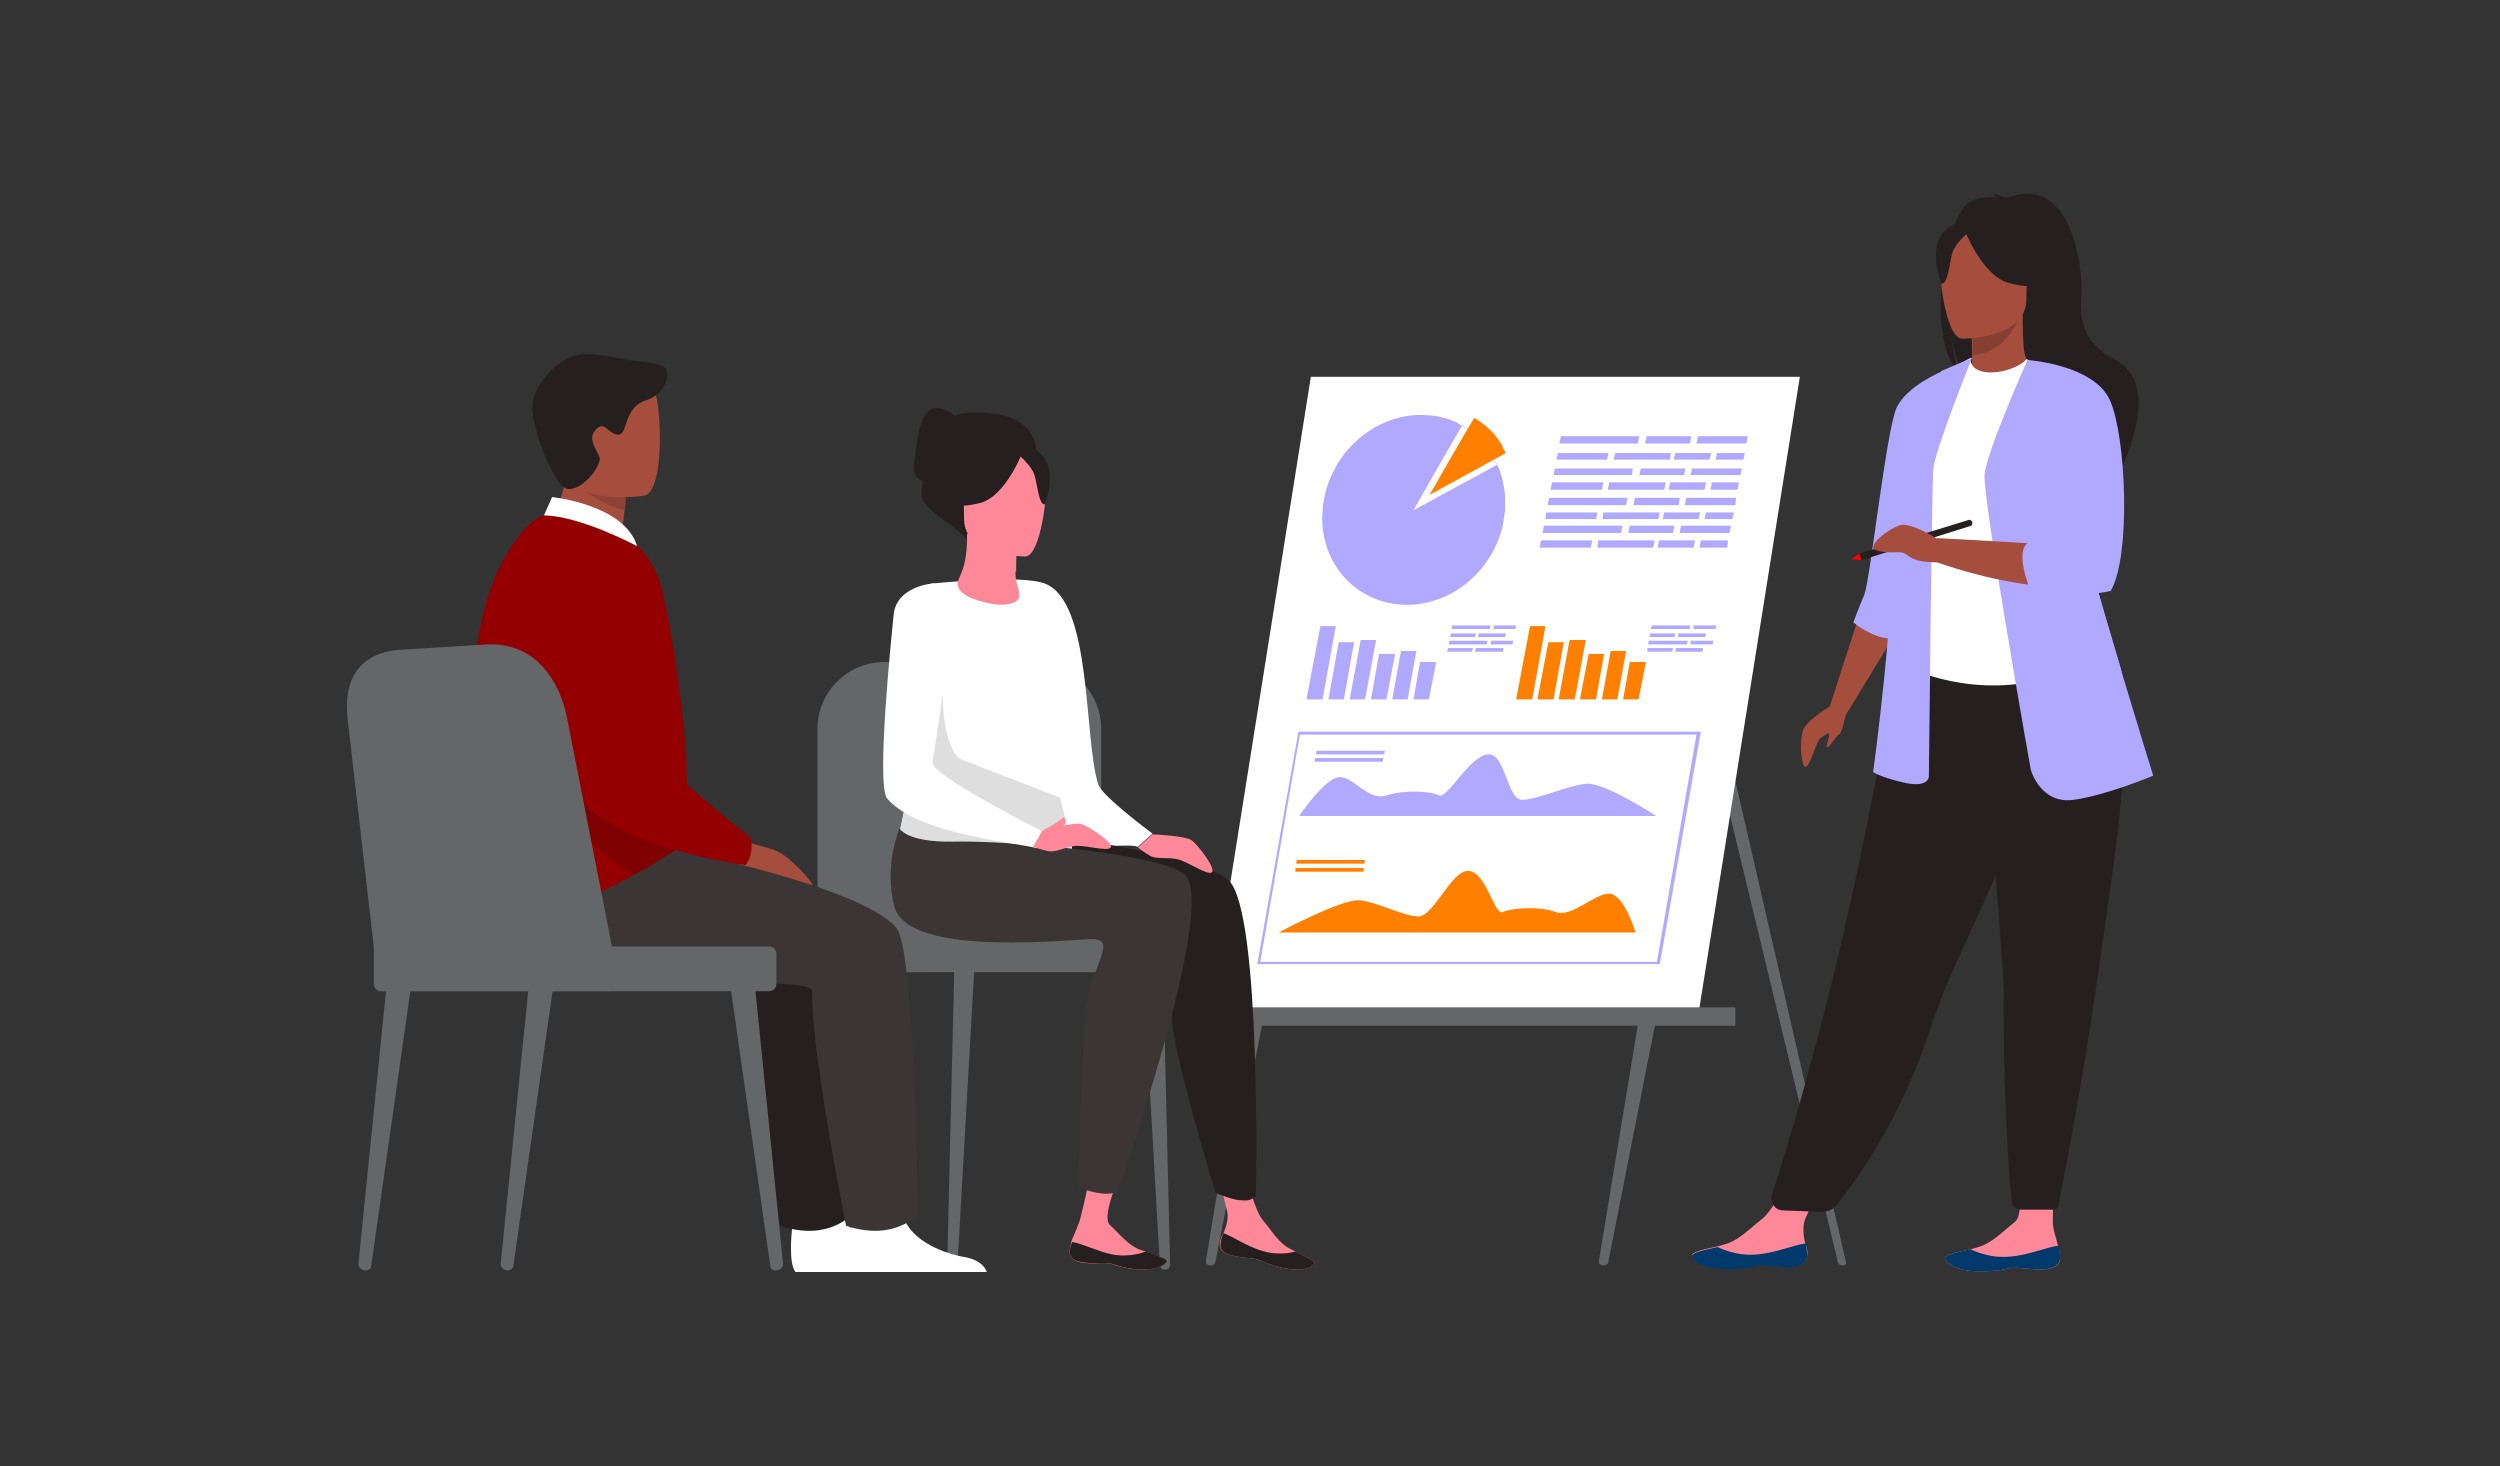 <?xml version="1.0" encoding="utf-8"?>
<!-- Generator: Adobe Illustrator 24.3.0, SVG Export Plug-In . SVG Version: 6.00 Build 0)  -->
<svg version="1.1" id="Capa_1" xmlns="http://www.w3.org/2000/svg" xmlns:xlink="http://www.w3.org/1999/xlink" x="0px" y="0px"
	 viewBox="0 0 341 200" style="enable-background:new 0 0 341 200;" xml:space="preserve">
<rect x="0" y="0" width="341" height="200" fill="#333333" stroke="none"/>
<style type="text/css">
	.st0{fill:#656668;}
	.st1{fill:#FFFFFF;}
	.st2{fill:#B0A9FF;}
	.st3{fill:#FF8000;}
	.st4{fill:#FF8898;}
	.st5{fill:#003A6C;}
	.st6{fill:#251F20;}
	.st7{fill:#A54E3E;}
	.st8{fill:#873F31;}
	.st9{fill:#009EAB;}
	.st10{fill:#FF0000;}
	.st11{fill:#DEDEDF;}
	.st12{fill:#3C3536;}
	.st13{fill:#8E4434;}
	.st14{fill:#940000;}
	.st15{fill:#7E0000;}
</style>
<g>
	<g>
		<g>
			<path class="st0" d="M250.7,172.2l-19-78.7l1.3-3.1l18.8,81.8c0,0.2-0.1,0.4-0.3,0.4h-0.3C251,172.6,250.8,172.4,250.7,172.2z"/>
		</g>
		<g>
			<g>
				<path class="st0" d="M165.1,172.6L165.1,172.6c-0.4,0-0.7-0.3-0.6-0.7l5.6-33.9h2.4l-6.7,34
					C165.8,172.4,165.5,172.6,165.1,172.6z"/>
			</g>
			<g>
				<path class="st0" d="M218.7,172.6L218.7,172.6c-0.4,0-0.7-0.3-0.6-0.7l5.6-33.9h2.4l-6.7,34
					C219.4,172.4,219.1,172.6,218.7,172.6z"/>
			</g>
			<polygon class="st1" points="231.7,138.1 165,138.1 178.8,51.4 245.5,51.4 			"/>
			<rect x="160.1" y="137.4" class="st0" width="76.6" height="2.5"/>
			<g>
				<path class="st2" d="M205.3,69.6c-0.1,0.7-0.2,1.4-0.3,2c-1.4,6.2-6.9,10.9-13.1,10.9c-6.9,0-12.1-5.8-11.5-12.9
					c0.5-7.1,6.5-13,13.4-13c1.4,0,2.8,0.2,4.1,0.7c0.6,0.2,1.1,0.5,1.6,0.8c1.1,0.6,2.1,1.4,2.9,2.4c0.5,0.5,0.9,1.1,1.2,1.7
					c0.2,0.4,0.4,0.7,0.6,1.1c0.5,1.1,0.8,2.2,1,3.5c0.1,0.6,0.1,1.2,0.1,1.9C205.3,69,205.3,69.3,205.3,69.6z"/>
				<path class="st1" d="M204.2,63.4l-11.4,6.2c0,0,4.7-8.3,6.6-11.5c1.1,0.6,2.1,1.4,2.9,2.4c0.5,0.5,0.9,1.1,1.2,1.7
					C203.8,62.6,204,63,204.2,63.4z"/>
				<path class="st3" d="M205.4,61.8l-10.4,5.7c0,0,4.3-7.6,6.1-10.5c1,0.6,1.9,1.3,2.7,2.2c0.4,0.5,0.8,1,1.1,1.6
					C205,61.1,205.2,61.5,205.4,61.8z"/>
			</g>
			<g>
				<g>
					<path class="st2" d="M226.4,131.5l-54.9,0l5.6-31.7l54.9,0L226.4,131.5z M171.9,131.2l54.1,0l5.4-31l-54.1,0L171.9,131.2z"/>
				</g>
				<g>
					<path class="st3" d="M223.1,127.2l-48.7,0c0,0,8.6-4.6,11-4.4c2.4,0.2,5.8,2.1,8,2.2s4.6-6.5,7-6.2c2.4,0.3,3.4,6.1,4.6,5.6
						c1.3-0.6,5.1-0.8,7.2,0c2.2,0.8,5.4-2.6,7.3-2.5C221.5,121.9,223.1,127.2,223.1,127.2z"/>
					<g>
						<polygon class="st3" points="186.1,117.8 176.8,117.8 176.9,117.3 186.2,117.3 						"/>
						<polygon class="st3" points="186,118.9 176.7,118.9 176.7,118.4 186,118.4 						"/>
					</g>
				</g>
				<g>
					<path class="st2" d="M177.2,111.3l48.7,0c0,0-7-4.6-9.5-4.4c-2.5,0.2-6.5,2.1-8.7,2.2c-2.2,0.1-2.3-6.5-4.8-6.2
						c-2.5,0.3-5.5,6.1-6.6,5.6c-1.1-0.6-4.8-0.8-7.2,0c-2.5,0.8-4.5-2.6-6.4-2.5C180.7,106.1,177.2,111.3,177.2,111.3z"/>
					<g>
						<polygon class="st2" points="188.8,102.9 179.5,102.9 179.6,102.4 188.9,102.4 						"/>
						<polygon class="st2" points="188.6,103.9 179.3,103.9 179.4,103.4 188.7,103.4 						"/>
					</g>
				</g>
			</g>
			<g>
				<polygon class="st2" points="180.4,95.4 178.2,95.4 180.1,85.4 182.2,85.4 				"/>
				<polygon class="st2" points="183.3,95.4 181.2,95.4 182.6,87.6 184.7,87.6 				"/>
				<polygon class="st2" points="186.2,95.4 184.1,95.4 185.6,87.3 187.7,87.3 				"/>
				<polygon class="st2" points="189.1,95.4 187,95.4 188.1,89.2 190.3,89.2 				"/>
				<polygon class="st2" points="192,95.4 189.9,95.4 191.1,88.8 193.2,88.8 				"/>
				<polygon class="st2" points="194.9,95.4 192.8,95.4 193.7,90.3 195.9,90.3 				"/>
			</g>
			<g>
				<polygon class="st3" points="209,95.4 206.8,95.4 208.7,85.4 210.8,85.4 				"/>
				<polygon class="st3" points="211.9,95.4 209.7,95.4 211.2,87.6 213.3,87.6 				"/>
				<polygon class="st3" points="214.8,95.4 212.6,95.4 214.1,87.3 216.3,87.3 				"/>
				<polygon class="st3" points="217.7,95.4 215.5,95.4 216.7,89.2 218.8,89.2 				"/>
				<polygon class="st3" points="220.6,95.4 218.5,95.4 219.7,88.8 221.8,88.8 				"/>
				<polygon class="st3" points="223.5,95.4 221.4,95.4 222.3,90.3 224.5,90.3 				"/>
			</g>
			<g>
				<g>
					<polygon class="st2" points="219.2,62.7 212.3,62.7 212.5,61.8 219.4,61.8 					"/>
					<polygon class="st2" points="227.8,62.7 220.1,62.7 220.3,61.8 227.9,61.8 					"/>
					<polygon class="st2" points="233.2,62.7 228.3,62.7 228.5,61.8 233.4,61.8 					"/>
					<polygon class="st2" points="237.8,62.7 234,62.7 234.2,61.8 238,61.8 					"/>
				</g>
				<g>
					<polygon class="st2" points="218.5,66.8 211.5,66.8 211.7,65.8 218.7,65.8 					"/>
					<polygon class="st2" points="227,66.8 219.3,66.8 219.5,65.8 227.2,65.8 					"/>
					<polygon class="st2" points="232.5,66.8 227.6,66.8 227.8,65.8 232.7,65.8 					"/>
					<polygon class="st2" points="237,66.8 233.3,66.8 233.5,65.8 237.2,65.8 					"/>
				</g>
				<g>
					<polygon class="st2" points="223.4,60.5 212.7,60.5 212.9,59.5 223.6,59.5 					"/>
					<polygon class="st2" points="230.5,60.5 224.4,60.5 224.6,59.5 230.7,59.5 					"/>
					<polygon class="st2" points="238.2,60.5 231.4,60.5 231.6,59.5 238.4,59.5 					"/>
				</g>
				<g>
					<polygon class="st2" points="222.6,64.8 211.9,64.8 212.1,63.9 222.7,63.9 					"/>
					<polygon class="st2" points="229.7,64.8 223.6,64.8 223.8,63.9 229.9,63.9 					"/>
					<polygon class="st2" points="237.4,64.8 230.6,64.8 230.8,63.9 237.6,63.9 					"/>
				</g>
				<g>
					<polygon class="st2" points="217.7,70.8 210.8,70.8 210.9,69.9 217.9,69.9 					"/>
					<polygon class="st2" points="226.2,70.8 218.6,70.8 218.7,69.9 226.4,69.9 					"/>
					<polygon class="st2" points="231.7,70.8 226.8,70.8 227,69.9 231.9,69.9 					"/>
					<polygon class="st2" points="236.3,70.8 232.5,70.8 232.7,69.9 236.5,69.9 					"/>
				</g>
				<g>
					<polygon class="st2" points="221.8,68.9 211.1,68.9 211.3,67.9 222,67.9 					"/>
					<polygon class="st2" points="229,68.9 222.8,68.9 223,67.9 229.1,67.9 					"/>
					<polygon class="st2" points="236.7,68.9 229.8,68.9 230,67.9 236.8,67.9 					"/>
				</g>
				<g>
					<polygon class="st2" points="217,74.7 210,74.7 210.2,73.7 217.2,73.7 					"/>
					<polygon class="st2" points="225.5,74.7 217.9,74.7 218,73.7 225.7,73.7 					"/>
					<polygon class="st2" points="231,74.7 226.1,74.7 226.3,73.7 231.2,73.7 					"/>
					<polygon class="st2" points="235.6,74.7 231.8,74.7 232,73.7 235.7,73.7 					"/>
				</g>
				<g>
					<polygon class="st2" points="221.1,72.7 210.4,72.7 210.6,71.7 221.3,71.7 					"/>
					<polygon class="st2" points="228.2,72.7 222.1,72.7 222.3,71.7 228.4,71.7 					"/>
					<polygon class="st2" points="235.9,72.7 229.1,72.7 229.3,71.7 236.1,71.7 					"/>
				</g>
			</g>
			<g>
				<polygon class="st2" points="201.2,86.9 197.8,86.9 197.9,86.4 201.3,86.4 				"/>
				<polygon class="st2" points="205.3,86.9 201.6,86.9 201.7,86.4 205.4,86.4 				"/>
				<polygon class="st2" points="200.8,88.9 197.4,88.9 197.5,88.4 200.9,88.4 				"/>
				<polygon class="st2" points="205,88.9 201.2,88.9 201.3,88.4 205.1,88.4 				"/>
				<polygon class="st2" points="203.2,85.8 198,85.8 198.1,85.3 203.3,85.3 				"/>
				<polygon class="st2" points="206.7,85.8 203.7,85.8 203.8,85.3 206.8,85.3 				"/>
				<polygon class="st2" points="202.8,87.9 197.6,87.9 197.7,87.4 202.9,87.4 				"/>
				<polygon class="st2" points="206.3,87.9 203.3,87.9 203.4,87.4 206.4,87.4 				"/>
			</g>
			<g>
				<polygon class="st2" points="228.4,86.9 225,86.9 225.1,86.4 228.5,86.4 				"/>
				<polygon class="st2" points="232.6,86.9 228.9,86.9 228.9,86.4 232.7,86.4 				"/>
				<polygon class="st2" points="228.1,88.9 224.7,88.9 224.7,88.4 228.2,88.4 				"/>
				<polygon class="st2" points="232.2,88.9 228.5,88.9 228.6,88.4 232.3,88.4 				"/>
				<polygon class="st2" points="230.5,85.8 225.2,85.8 225.3,85.3 230.5,85.3 				"/>
				<polygon class="st2" points="234,85.8 231,85.8 231,85.3 234.1,85.3 				"/>
				<polygon class="st2" points="230.1,87.9 224.8,87.9 224.9,87.4 230.2,87.4 				"/>
				<polygon class="st2" points="233.6,87.9 230.6,87.9 230.6,87.4 233.7,87.4 				"/>
			</g>
		</g>
	</g>
	<g>
		<g>
			<path class="st4" d="M246.5,171.3c-0.1,1.6-2.4,1.6-5,1.3c-2.6-0.3-1.9,0.4-5.6,0.4c-3.7,0.1-4.9-1.2-5.1-1.7
				c-0.2-0.5,1.6-0.9,3.5-1.3c0.2-0.1,0.5-0.1,0.7-0.2c2.1-0.5,3.5-2.1,5.3-3.5c1.7-1.3,3.9-6.1,3.9-6.1l5-0.2c0,0-2.1,4.3-2.9,6.1
				c-0.5,1.1-0.3,2.4-0.1,3.4C246.5,170.2,246.6,170.8,246.5,171.3z"/>
			<path class="st5" d="M241.5,172.7c-2.6-0.3-1.9,0.4-5.6,0.4c-3.7,0.1-4.9-1.2-5.1-1.7c-0.2-0.5,1.6-0.9,3.5-1.3l0,0
				c0,0,2.4,1.3,5.4,1c2.5-0.2,5-1.3,6.6-1.5c0.1,0.6,0.2,1.1,0.2,1.7C246.4,173,244.1,173,241.5,172.7z"/>
		</g>
		<g>
			<path class="st4" d="M281,171.7c-0.1,1.6-2.4,1.6-5,1.3c-2.6-0.3-1.9,0.4-5.6,0.4c-3.7,0.1-4.9-1.2-5.1-1.7
				c-0.2-0.5,1.6-0.9,3.5-1.3c0.2-0.1,0.5-0.1,0.7-0.2c2.1-0.5,3.5-2.1,5.3-3.5c1.7-1.3,0-9.1,0-9.1l5.5-0.5c0,0-0.3,6.6-0.3,9.5
				c0,1.2,0.5,2.3,0.7,3.3C280.9,170.5,281,171.1,281,171.7z"/>
			<path class="st5" d="M276,173c-2.6-0.3-1.9,0.4-5.6,0.4c-3.7,0.1-4.9-1.2-5.1-1.7c-0.2-0.5,1.6-0.9,3.5-1.3l0,0
				c0,0,2.4,1.3,5.4,1c2.5-0.2,5-1.3,6.6-1.5c0.1,0.6,0.2,1.1,0.2,1.7C280.9,173.3,278.6,173.3,276,173z"/>
		</g>
		<path class="st6" d="M265,37.1c-0.9-3.9,0.4-5.7,1.7-6.7c0.6-1.4,1.3-2.5,1.9-2.8c1.2-0.7,2.7-0.8,3.8-0.7
			c-0.3-0.3-0.8-0.4-0.8-0.4c0.6-0.1,2.1,0.5,2.1,0.5c9-3.5,10.4,9.8,10.2,12.9c-0.2,3.1-0.2,6.7,4.5,9.1c8.9,4.6-3,22.1-3,22.1
			c0.2-2.5-11.3-15.6-17.3-19.6c-1.5-2.1-2-5.9-2-6.2c0.3,3,0.8,4.7,1.2,5.7C264.7,48.5,264.3,42.4,265,37.1z"/>
		<path class="st7" d="M268.5,51.8c0,0,2.9,1.5,5.1,0.9c2.1-0.6,3.4-3.2,3.4-3.3c-0.9-0.2-1.1-1.4-1.1-6.6l-0.4,0.1l-6.7,1.3
			c0,0,0.2,2.1,0.2,4.1C269,50,268.9,51.6,268.5,51.8z"/>
		<path class="st8" d="M268.9,44.3c0,0,0.2,2.1,0.2,4.1c3.7-0.1,5.7-3.5,6.5-5.4L268.9,44.3z"/>
		<path class="st6" d="M241.7,163c-0.3,1,0.4,2.1,1.5,2.1l2.6,0.1l2.8,0.1c0.7,0,1.3-0.3,1.8-0.8c2.2-2.7,9-11.7,13.1-24.8
			c0.1-0.4,0.2-0.7,0.4-1.1c2.7-7.9,8.3-17.8,11.3-26.8c0.5-1.4,0.9-2.8,1.3-4.1c0.1-0.4,0.2-0.8,0.4-1.2c2.2-7.6,2.8-12.6,3.4-17.9
			l-21.4,0.2C258.7,88.8,254.2,123.8,241.7,163z"/>
		<path class="st1" d="M261.7,76.5c0.1,10.2-1.5,14.5-1.5,14.5s9.2,4.7,20,1.2c0.1,0,7.8-2.2,7.8-2.2c-0.2-0.4-1.7-7.2-1.9-7.6
			c-2.3-4.9-2.9-7-3.2-8.5c-0.5-2.8-0.5-5.8-0.3-8.5c0.7-7.3,2.6-13.4,2.6-13.4c-3-0.7-5.7-1.9-8.8-3c-0.7,0.9-2.9,1.8-4.8,1.8
			c-2.2,0-2.9-1-2.8-2c-2.3,1.3-4.2,2.5-4.2,2.5c-2,3.4-5.9,6.7-6.2,12C258.6,64.6,261.7,76.3,261.7,76.5z"/>
		<path class="st9" d="M280.1,77.7c0.9,1.3,2.7,9.4,7.2,10.4c-2.3-5.7-4-8.2-4.3-10c-0.5-3.3-0.5-6.7-0.3-9.9
			c-1.5-2.6-2.6-4.4-2.6-4.4c-0.1-0.4-2.4-7.4-3.1-1.2C276.3,68.8,279.1,76.2,280.1,77.7z"/>
		<path class="st7" d="M267.6,46.2c0,0,8.8,0.1,8.8-5.4c0-5.5,1.1-9.2-4.5-9.5c-5.6-0.3-6.7,1.8-7.2,3.6
			C264.3,36.8,265.3,46,267.6,46.2z"/>
		<path class="st6" d="M267.9,31.2c0,0,2.4,6.4,6.1,7.4c3.7,1,5.3,0,5.3,0s-2.8-2.3-3.4-6.2C276,32.4,269.8,28.1,267.9,31.2z"/>
		<path class="st6" d="M268.5,31.7c0,0-1.8,1.4-2.2,2.8c-0.4,1.4-0.6,4.3-1.5,4.2c0,0-1.8-4.4,0.2-6.9
			C267.2,29.2,268.5,31.7,268.5,31.7z"/>
		<polygon class="st7" points="253.7,83.6 249.6,96.3 251.9,97.3 258.8,86 		"/>
		<path class="st2" d="M265,50.6c0,0-4.9,2-6.3,5c-1.4,3-3.6,23.4-4.4,25.5c-0.9,2.1-1.5,3.8-1.5,3.8s2.5,2.1,5,2.2
			C260.2,87.2,265,50.6,265,50.6z"/>
		<path class="st2" d="M269,48.8c0,0-5.1,12.6-5.3,15.2c-0.2,2.6-0.6,41.7-0.6,41.7s0.3,1.8-3.2,1.1c-3.5-0.8-4.4-1.5-4.4-1.5
			s3.3-24.2,2.4-32.6c-0.9-8.4,6.9-22.1,6.9-22.1L269,48.8z"/>
		<path class="st6" d="M273.3,135.2c-0.1,6.6,0.3,21.4,1.1,28.6c0.1,0.7,0.6,1.2,1.3,1.2h2.2c0.9,0,1.6,0,2.1,0
			c0.4,0,0.8-0.3,0.8-0.7c2.2-11.3,3.8-20.7,5-28.8c1-6.8,1.8-12.6,2.5-17.6c0.7-5,1.1-9.3,1.3-12.8c0-0.6,0-1.1,0.1-1.6
			c0-0.5,0-1.1,0-1.6l-18.5-1.8C271.4,112.4,273.3,131.2,273.3,135.2z"/>
		<path class="st2" d="M277,105c0,0,1.3,4.7,5.8,4.1c4.5-0.6,10.9-3.3,10.9-3.3s-1.9-6.1-4.3-14.1c-2.9-9.7-6.5-22.1-8.2-30
			c-0.5-2.2-0.8-4-0.9-5.4l-3.7-7.3c0,0-5.6,12.5-5.9,15.7C270.4,67.9,277,105,277,105z"/>
		<path class="st7" d="M281.5,64.3l-4.9-15.2c0,0,6.2,1.8,9.4,3.4c0,0,2,2.5,3.2,8.3c0,0,1.3,14-1.6,19.1c0,0-9,1.8-23.4-3.2v-3.3
			c0,0,15.8,0.8,19,1.2L281.5,64.3z"/>
		<path class="st2" d="M277.2,71.3c0.2,5.1,1.4,15,12.1,20.3c0,0,0.1,0,0.1,0c-2.9-9.7-6.5-22.1-8.2-30
			C279.2,64.6,277.1,68.5,277.2,71.3z"/>
		<path class="st2" d="M276.5,49.1c0,0,9.1,0.6,11.3,5.5c2.2,4.9,2.9,21.2,0.1,26c0,0-3.9,1.1-10.7-0.2c-0.1,0-0.2,0-0.3,0
			c0,0-2.2-5.3-0.2-6.4c0,0,5.8,0.3,5.2-1.6C281.4,70.5,276.5,49.1,276.5,49.1z"/>
		<g>
			<path class="st6" d="M253.6,75.5l0.3,0.9l15-4.7c0,0,0.2-0.2,0.1-0.5c-0.1-0.3-0.4-0.3-0.4-0.3L253.6,75.5z"/>
			<polygon class="st10" points="252.5,76.3 253.6,75.5 253.9,76.4 			"/>
		</g>
		<path class="st7" d="M250.2,96c0,0-3.8,2.1-4.3,3.7c-0.5,1.6-0.2,5,0.4,4.9c0.6-0.1,1.5-3.6,2-3.9c0.5-0.3,1.2-1,1.2-0.5
			c0,0.6-0.5,1.6-0.3,1.7c0.3,0.2,1.1-1.4,1.6-1.7c0.6-0.3,0.8-2.8,1.3-3.4C252.7,96.2,250.2,96,250.2,96z"/>
		<path class="st7" d="M264.1,73.4c0,0-3.4-2.1-4.8-1.8c-1.4,0.3-5.1,3-3.3,3.5s3.2,0,3.8,0.4c0.7,0.4,1.2,1.2,4.3,1.2
			C267.2,76.7,264.1,73.4,264.1,73.4z"/>
	</g>
	<g>
		<g>
			<g>
				<path class="st0" d="M129.9,173.2L129.9,173.2c-0.4,0-0.7-0.3-0.7-0.7l1-41.9l2.8-0.3l-2.4,42.2
					C130.5,172.9,130.2,173.2,129.9,173.2z"/>
			</g>
			<g>
				<path class="st2" d="M113.4,173.2L113.4,173.2c-0.4,0-0.7-0.3-0.7-0.7l1-41.9l2.8-0.3l-2.4,42.2
					C114,172.9,113.7,173.2,113.4,173.2z"/>
			</g>
			<g>
				<path class="st0" d="M158.9,173.2L158.9,173.2c0.4,0,0.7-0.3,0.7-0.7l-1-41.9l-2.8-0.3l2.4,42.2
					C158.2,172.9,158.5,173.2,158.9,173.2z"/>
			</g>
			<path class="st0" d="M111.5,128V99.4c0-5,4.1-9.1,9.1-9.1h20.5c5,0,9.1,4.1,9.1,9.1v29.8L111.5,128z"/>
			<path class="st0" d="M153.9,132.6h-41c-0.8,0-1.4-0.6-1.4-1.4V128h42.4V132.6z"/>
			<path class="st0" d="M160,132.6h-32.6c-0.4,0-0.7-0.3-0.7-0.7v-3.1c0-0.4,0.3-0.7,0.7-0.7H160c0.4,0,0.7,0.3,0.7,0.7v3.1
				C160.7,132.3,160.4,132.6,160,132.6z"/>
		</g>
		<g>
			<path class="st1" d="M142.5,79.6c0,0-1.7,1.5-2.1,5.3c-0.3,2.9,1.7,25.3,3.2,27c4.2,5,9.5,2.9,11.6,3.6l2-1.8
				c0,0-6.9-5.1-7.4-6.7C147.8,100.7,149,82,142.5,79.6z"/>
			<path class="st6" d="M141.3,61.4c0,0,0.1-4.1-5.3-4.9c-5.4-0.8-6.9,0.5-7.8,1.8c-0.9,1.4-2.6,7-2.5,9.3c0.2,2.2,6.3,5,6.2,6.3
				C131.8,75.2,141.3,61.4,141.3,61.4z"/>
			<path class="st4" d="M166.4,169.6c-0.2,1.4,1.7,1.8,3.9,2c2.2,0.2,1.5,0.6,4.5,1.3c3,0.7,4.2-0.1,4.5-0.5c0.2-0.4-1.2-1-2.6-1.7
				c-0.2-0.1-0.4-0.2-0.6-0.3c-1.7-0.8-2.5-2.4-3.8-3.9c-1.2-1.4-2.2-5.8-2.2-5.8l-4.1-1c0,0,1,3.9,1.4,5.6c0.2,1-0.2,2.1-0.5,2.9
				C166.6,168.7,166.4,169.1,166.4,169.6z"/>
			<path class="st6" d="M170.3,171.6c2.2,0.2,1.5,0.6,4.5,1.3c3,0.7,4.2-0.1,4.5-0.5c0.2-0.4-1.2-1-2.6-1.7l0,0c0,0-2.1,0.7-4.6-0.1
				c-2-0.6-3.9-1.9-5.2-2.4c-0.2,0.4-0.4,0.9-0.4,1.4C166.2,171,168.1,171.4,170.3,171.6z"/>
			<path class="st6" d="M135.9,113.1c0,0,27.2,2.8,31.7,7c4.5,4.2,3.7,43,3.7,43c-0.7,0.7-1.2,0.7-2.3,0.6c-1.1-0.1-3.2-1-3.2-1
				s-5.8-19.1-5.9-23.5c-0.1-4.4-1-11.9-2.8-12.3c-1.9-0.4-23.9,2-26.3-4.9c-2.4-7,1.6-12.7,1.6-12.7L135.9,113.1z"/>
			<path class="st1" d="M123.2,120.1c1.2,0.8,3.3,2,6.8,2.1c6.3,0.2,14.2-0.5,15.7-2c0.4-0.4,0.6-1,0.7-1.8c0.2-2.4-1-6.4-1.8-9.7
				c-0.5-2.1-0.8-4-0.6-4.9c0.9-2.9,3.5-8.7,3.7-10.7c0.2-1.9-2.1-12.2-5.2-13.5c-3.2-1.3-15.4,0-15.4,0c-4.8,1-5,11.2-3.4,19.9
				c0,0.2,0.1,0.4,0.1,0.7C125.5,109,119.9,117.9,123.2,120.1z"/>
			<g>
				<path class="st4" d="M139,81.5c-0.1,0.6-1.6,1.5-4.9,0.6c-3.1-0.8-3.5-1.9-3.5-2.5c0-0.8,1.4-1.9,1.3-6.8l0.4,0.1l6.3,1.3
					c0,0-0.1,2-0.1,3.9C138.5,79.6,139.2,80.6,139,81.5z"/>
				<path class="st4" d="M138.7,74.1c0,0-0.1,2-0.1,3.9c-3.5-0.1-5.4-3.3-6.2-5.1L138.7,74.1z"/>
				<path class="st4" d="M139.9,75.9c0,0-8.4,0.1-8.4-5.1c0-5.2-1.1-8.7,4.3-9c5.4-0.3,6.4,1.7,6.8,3.4
					C143,66.9,142,75.7,139.9,75.9z"/>
				<path class="st6" d="M139.5,61.6c0,0-2.3,6.1-5.8,7s-5.1,0-5.1,0s2.7-2.1,3.3-5.9C131.9,62.7,137.8,58.7,139.5,61.6z"/>
				<path class="st6" d="M139,62.1c0,0,1.7,1.4,2.1,2.7c0.4,1.3,0.6,4.1,1.4,4c0,0,1.7-4.2-0.2-6.5C140.2,59.8,139,62.1,139,62.1z"
					/>
			</g>
			<path class="st4" d="M145.9,170.8c0,1.4,1.9,1.6,4.1,1.5s1.6,0.4,4.6,0.8c3.1,0.3,4.2-0.6,4.4-1c0.2-0.4-1.3-0.8-2.8-1.4
				c-0.2-0.1-0.4-0.1-0.6-0.2c-1.7-0.6-2.8-2.1-4.2-3.4c-1.3-1.2,1.6-7.3,1.6-7.3l-3.9-1.9c0,0-0.7,4.3-1.7,8.1
				c-0.2,1-1,2.6-1.3,3.4C146.1,169.8,145.9,170.3,145.9,170.8z"/>
			<path class="st11" d="M130.9,103.5c-2.4-2-2.3-8.6-2.3-8.6l-4.9,4.6c0,0.2,0.1,0.4,0.1,0.7c1.7,8.8-3.7,16.7-0.4,18.9
				c1.2,0.8,3.1,3,6.6,3.2c5.8-1.3,12.4-2.9,16.4-3.8c0.2-2.4-1-6.4-1.8-9.7"/>
			<path class="st6" d="M150.1,172.3c2.2-0.1,1.6,0.4,4.6,0.8c3.1,0.3,4.2-0.6,4.4-1c0.2-0.4-1.3-0.8-2.8-1.4l0,0
				c0,0-2.1,0.9-4.6,0.4c-2-0.4-4.1-1.5-5.5-1.7c-0.1,0.5-0.3,0.9-0.3,1.4C145.9,172.2,147.8,172.3,150.1,172.3z"/>
			<path class="st12" d="M130,114.8c6.9-0.2,27.6,1.5,31.5,4.4c4.9,3.7-9.1,43.5-9.1,43.5s-1.6,0.2-2.1,0.1
				c-2.2-0.3-3.1-0.9-3.1-0.9s0.1-23.4,1.7-27.9c1.5-4.1,2.4-5.6,0.5-5.9c-1.9-0.2-25.4,2.8-27.4-4.4c-1.5-5.6,0.7-10.7,0.7-10.7
				S123.6,114.9,130,114.8z"/>
			<path class="st1" d="M127.1,79.6c0,0-4.8,0.4-5.2,4.2c-0.3,2.9-2.4,23.3-0.9,25.1c4.2,5,18.3,6.1,20.4,6.8l0.6-2.4
				c0,0-15.1-7.6-14.8-9.3C127.4,102.3,131.7,78.9,127.1,79.6z"/>
			<path class="st6" d="M130.8,58.5c0,0,0.3-2.2-2.7-2.8c-3-0.6-3.1,5.9-3.4,7.4c-0.3,1.6,0.5,2.5,1.6,2.6
				C127.5,65.9,130.8,58.5,130.8,58.5z"/>
			<g>
				<path class="st4" d="M142.2,113.3c0,0,4.3-1.2,5.3-0.9s4.5,2.6,4,3.2c-0.5,0.6-3.6-0.4-5-0.2c-1.4,0.2-2.5,0.9-3.5,0.7
					c-1-0.2-2.1-0.6-2.1-0.6L142.2,113.3z"/>
				<path class="st4" d="M142.2,113.3c0,0,2.1-1.1,2.7-1.7c0.1-0.1,0.2-0.1,0.3,0c0.2,0.3,0.3,0.7-0.4,1.2
					C143.7,113.5,142.2,113.3,142.2,113.3z"/>
			</g>
			<g>
				<path class="st4" d="M157.2,113.8c0,0,4.5,0.2,5.3,0.8c0.9,0.6,3.4,3.9,2.8,4.4c-0.7,0.4-3.3-1.5-4.7-1.8
					c-1.4-0.3-2.7,0-3.6-0.4c-0.9-0.5-1.8-1.2-1.8-1.2L157.2,113.8z"/>
			</g>
		</g>
	</g>
	<g>
		<g>
			<path class="st1" d="M126.6,173.5h-18.1c-0.9-1.1-0.6-5-0.4-6.3c0-0.3,0-0.4,0-0.4s6.2-4.9,7-1.2c0,0.1,0.1,0.2,0.1,0.3
				c1.1,3.5,5.9,5.2,8.6,5.6C125.7,171.9,126.4,172.9,126.6,173.5z"/>
			<path class="st6" d="M77.2,114.7c0.7,0,31,5.7,36.1,11.9c2.5,3.1,2.9,39,2.9,39s-3.1,3.8-9.8,1.6c0,0-4.9-24.5-4.6-32
				c0.1-2.1-20.8-0.3-24.6-1.3s-13.1-9.3-11.1-13.3C68.2,116.5,77.2,114.7,77.2,114.7z"/>
			<path class="st7" d="M99.2,113c0,0,1.9,1.7,3.9,2.2c1.1,0.3,2.2,0.6,2.9,0.9c1.8,0.8,5.2,4.5,4.9,4.9c-1,1.2-5.1-1.9-5.9-1.7
				c-0.8,0.2,1.3,2,0.5,2.5c-0.4,0.3-1.2-1.3-2-1.5c-1-0.3-1.7-1.8-2-1.9c-0.6-0.2-3.1-2.4-3.1-2.4L99.2,113z"/>
			<path class="st1" d="M134.6,173.5h-18.1c-0.9-1.1-0.6-5-0.4-6.3c0-0.3,0-0.4,0-0.4s6.2-4.9,7-1.2c0,0.1,0.1,0.2,0.1,0.3
				c1.1,3.5,5.9,5.2,8.6,5.6C133.7,171.9,134.4,172.9,134.6,173.5z"/>
			<path class="st12" d="M86.2,114.7c0.7,0,31,5.7,36.1,11.9c2.5,3.1,2.9,39,2.9,39s-3.1,3.8-9.8,1.6c0,0-4.9-24.5-4.6-32
				c0.1-2.1-20.8-0.3-24.6-1.3c-3.8-1-13.1-9.3-11.1-13.3C77.1,116.5,86.2,114.7,86.2,114.7z"/>
			<path class="st7" d="M84.3,77.8c-2.2-0.2-4.5-0.8-6.5-1.4c-2.5-0.8-4.5-2-3.2-4.2c1.2-2.1,3.1-6.7,3-10.6l4.6,3.7l3.1,2.5
				c0,0,0,1.5-0.4,4.1c-0.1,0.5-0.1,1-0.2,1.5c-0.1,0.4,0.1,0.9,0.5,1.1c0,0,0,0,0.1,0C86.9,75.5,86.1,77.9,84.3,77.8z"/>
			<path class="st13" d="M85.3,67.1c0,0,0.2,0.5-0.1,2.5c-2.8-0.5-5.4-2.7-5.4-2.7c1.4-0.4,1.9-1.9,3-1.8L85.3,67.1z"/>
			<path class="st7" d="M87.9,67.6c0,0-10.7,1.8-11.7-4.9c-1-6.7-3.1-11,3.7-12.4c6.8-1.4,8.5,0.9,9.4,3.1
				C90.2,55.5,90.7,66.9,87.9,67.6z"/>
			<path class="st6" d="M90.9,50.4c0.5,1.6-0.8,3.6-2.8,4.2c-3.1,1-2.4,4.7-3.8,4.7c-1.4-0.1-1.9-2.2-3.2-0.5
				c-1.1,1.4,0.9,3.2,0.7,3.9c-0.2,1.4-2.4,4.1-4.3,4c-1.9-0.1-5.5-9.2-4.8-12.1c0.7-2.8,3.6-5.8,6.3-6.2c2.7-0.4,6.5,0.8,7.4,0.8
				C87.3,49.3,90.6,49.5,90.9,50.4z"/>
			<path class="st14" d="M93.6,112.7c-0.2,1.5-0.5,2.6-1,2.9c-1.6,1.1-3.7,2.4-6.1,3.7c-8.4,4.7-19.9,9.2-22.2,1.3
				c-2.7-9.3-0.9-26.7,1.8-37.6c1.5-6.2,5.8-12.8,8.7-12.8c4.9,0,12,1.3,14.9,8.4c1.1,2.7,2.7,12.2,3.6,20.9
				C93.7,104.7,93.9,109.6,93.6,112.7z"/>
			<path class="st1" d="M74.2,70.3l1.1-2.5c0,0,9.9,1,11.6,6.7C86.9,74.5,79.3,70.4,74.2,70.3z"/>
			<path class="st15" d="M93.6,112.7c-0.2,1.5-0.5,2.6-1,2.9c-1.6,1.1-3.7,2.4-6.1,3.7c-2.5-1.5-7.5-5.1-8.7-9.3
				c-1.5-5.5-0.5-12.3-0.5-12.3L93.6,112.7z"/>
			<path class="st14" d="M76.2,78.8c0,0,0.9,23.7,2.2,28.4c2.3,8,23.3,10.8,23.3,10.8s1.2-1.4,0.7-3.7c0,0-12.5-9.9-12.9-11.8
				c-0.4-1.9,2.7-14.6-0.8-19.3C85.1,78.7,78.6,74.6,76.2,78.8z"/>
		</g>
		<g>
			<g>
				<path class="st0" d="M49.9,173.3L49.9,173.3c-0.6,0-1.1-0.5-1-1l3.8-37.6l3.3,0.3l-5.4,37.9C50.5,173.1,50.2,173.3,49.9,173.3z"
					/>
			</g>
			<g>
				<path class="st0" d="M69.3,173.3L69.3,173.3c-0.6,0-1.1-0.5-1-1l3.8-37.6l3.3,0.3L70,172.8C69.9,173.1,69.6,173.3,69.3,173.3z"
					/>
			</g>
			<g>
				<path class="st0" d="M105.8,173.3L105.8,173.3c0.6,0,1.1-0.5,1-1l-3.8-37.6l-3.3,0.3l5.4,37.9
					C105.2,173.1,105.4,173.3,105.8,173.3z"/>
			</g>
			<path class="st0" d="M51,129.3l-3.6-31.4c-0.5-4.5,1-9,7.6-9.3l11.5-0.7c6.8-0.3,9.9,5.4,10.8,9.8l6.8,34.6L51,129.3z"/>
			<path class="st0" d="M52,135.2h52.9c0.5,0,1-0.4,1-1v-4.1c0-0.5-0.4-1-1-1H51v5.1C51,134.8,51.5,135.2,52,135.2z"/>
			<path class="st0" d="M52,135.2h31.1c0.5,0,1-0.4,1-1v-4.1c0-0.5-0.4-1-1-1H51v5.1C51,134.8,51.5,135.2,52,135.2z"/>
		</g>
	</g>
</g>
<g>
</g>
<g>
</g>
<g>
</g>
<g>
</g>
<g>
</g>
<g>
</g>
</svg>
